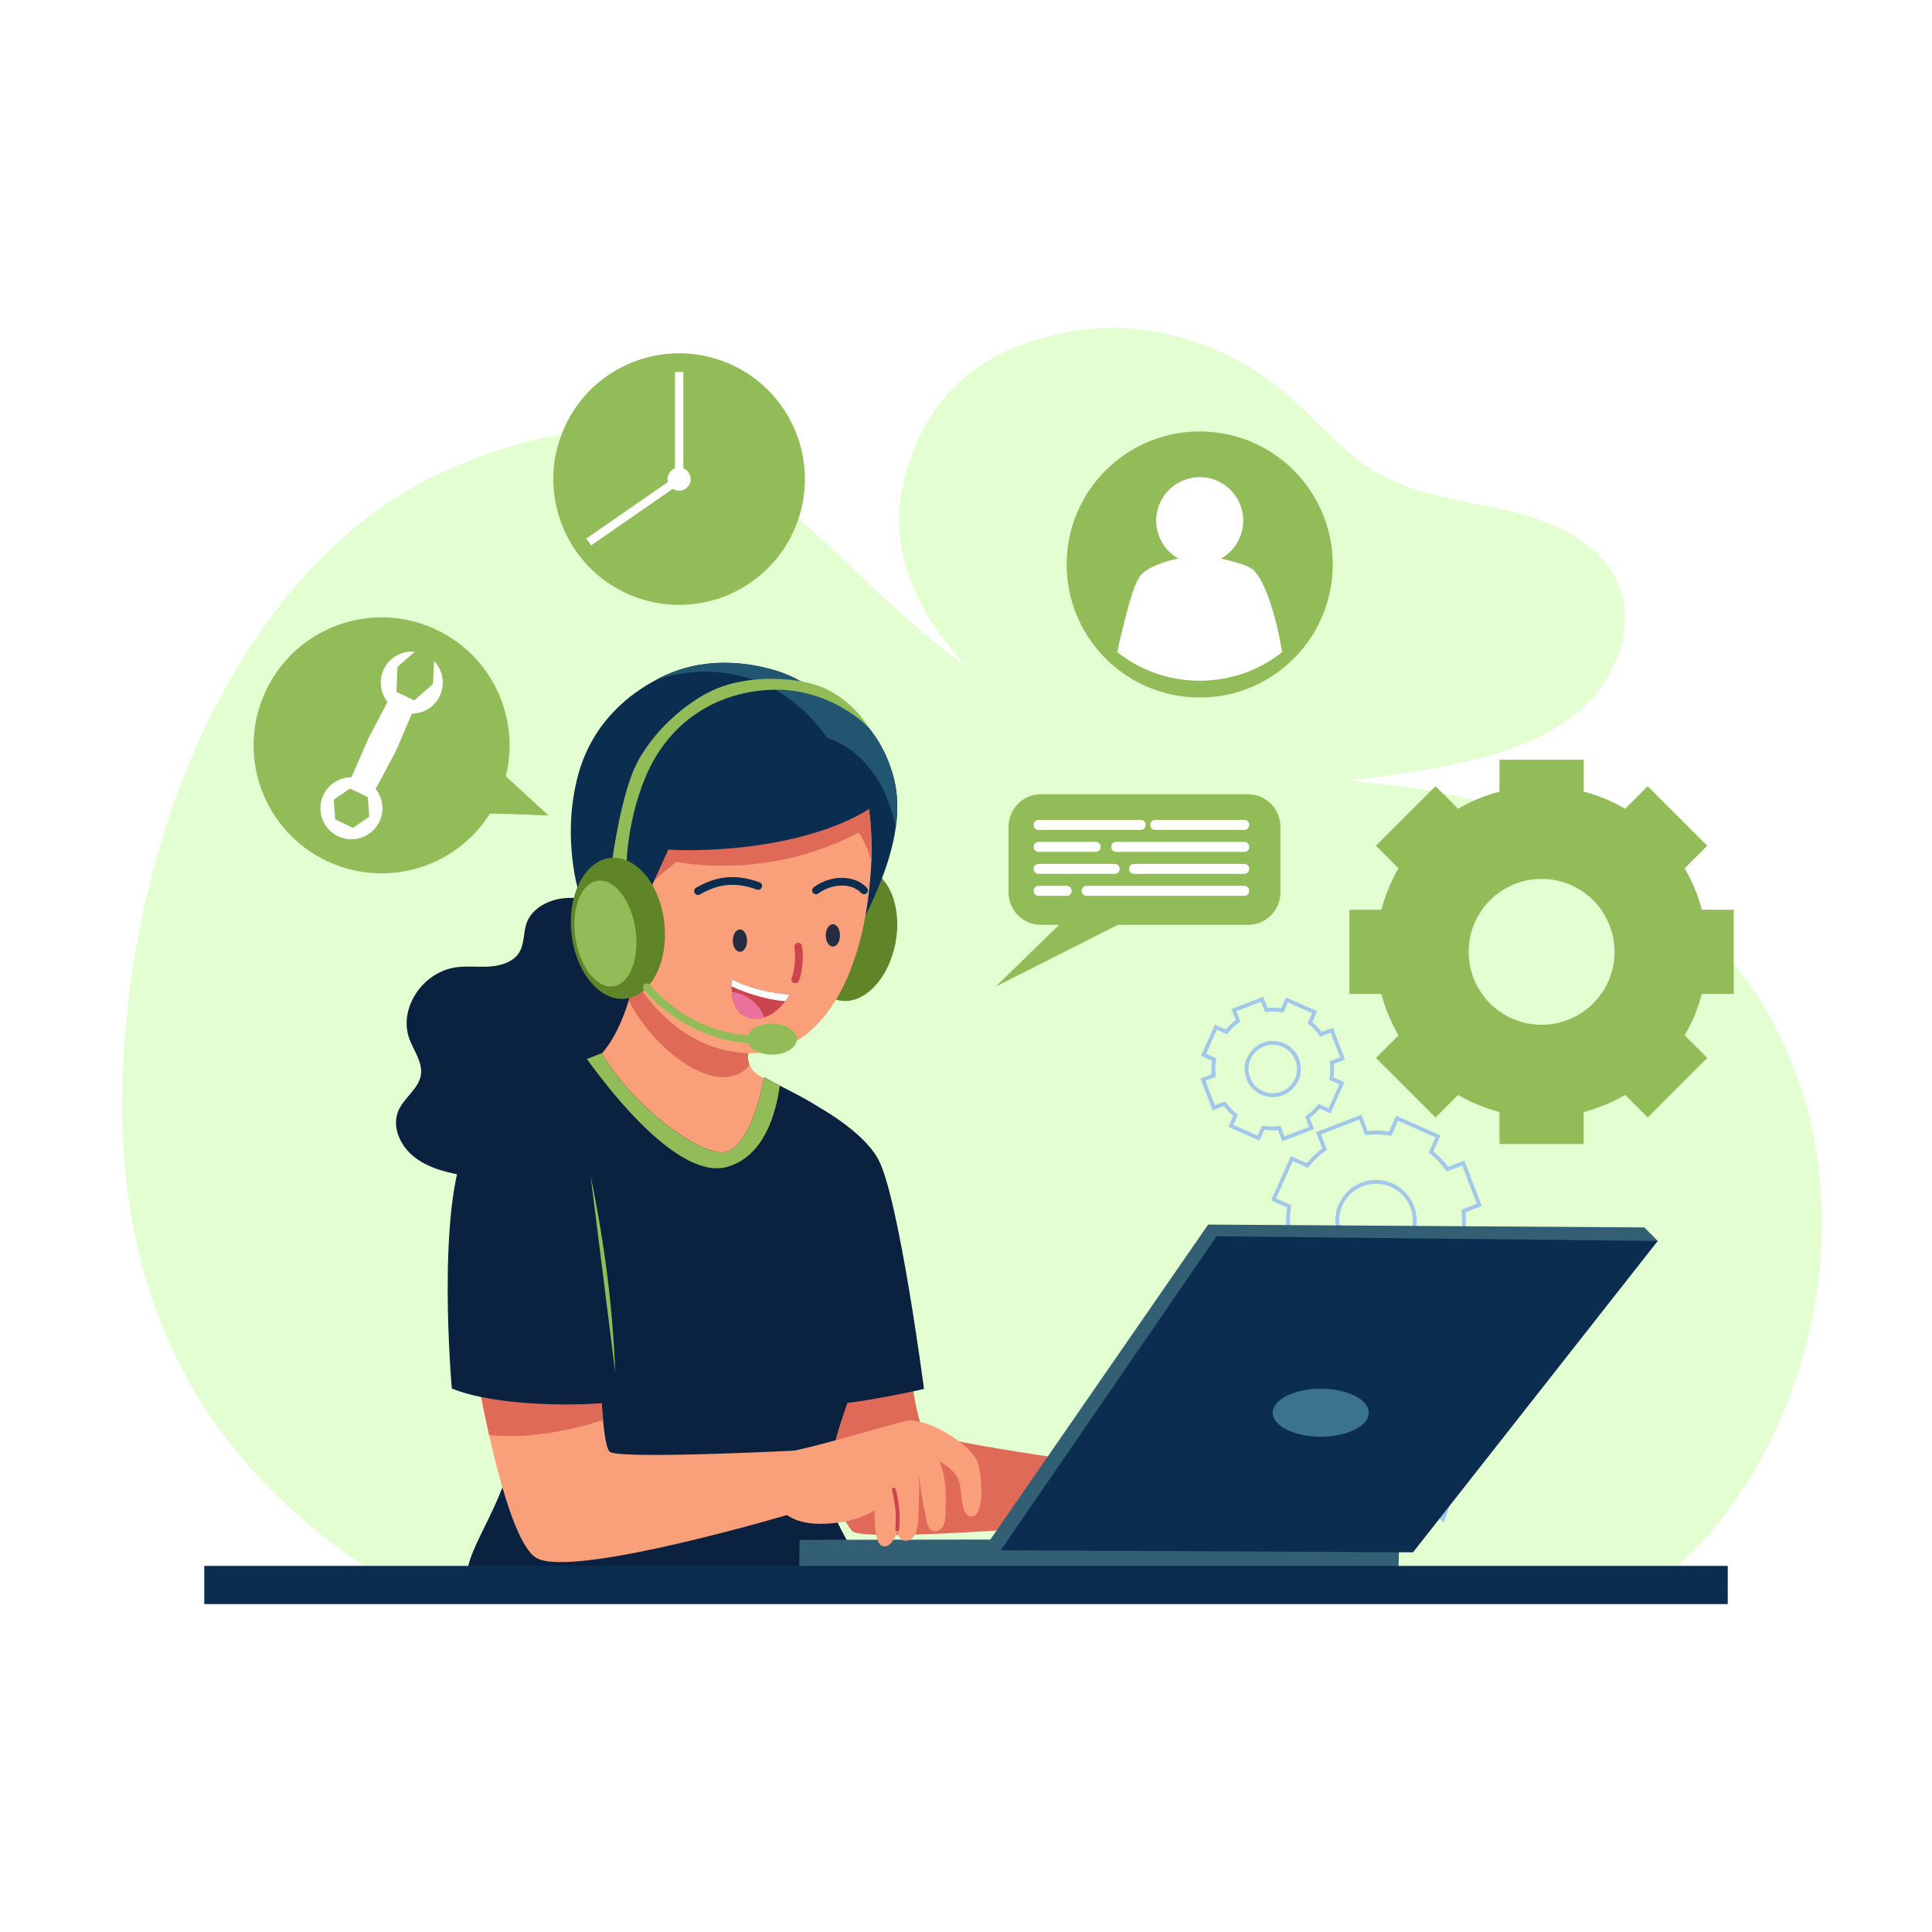<svg viewBox="0 0 500 500" xmlns="http://www.w3.org/2000/svg" data-name="Layer 2" id="Layer_2">
  <defs>
    <style>
      .cls-1 {
        fill: #fff;
      }

      .cls-2 {
        fill: #f9a07b;
      }

      .cls-3 {
        fill: #0a2240;
      }

      .cls-4 {
        fill: #225570;
      }

      .cls-5 {
        opacity: .28;
      }

      .cls-6 {
        fill: #0b2d50;
      }

      .cls-7 {
        stroke: #a2c7eb;
      }

      .cls-7, .cls-8, .cls-9, .cls-10, .cls-11, .cls-12 {
        fill: none;
        stroke-miterlimit: 10;
      }

      .cls-13 {
        fill: #a2c7eb;
      }

      .cls-14 {
        fill: #3c738c;
      }

      .cls-8 {
        stroke: #0b2d50;
      }

      .cls-8, .cls-9, .cls-10, .cls-11, .cls-12 {
        stroke-linecap: round;
      }

      .cls-8, .cls-9, .cls-12 {
        stroke-width: 2px;
      }

      .cls-15 {
        fill: #9cff5c;
      }

      .cls-9, .cls-11 {
        stroke: #cc454e;
      }

      .cls-16 {
        fill: #262d40;
      }

      .cls-17 {
        fill: #cc454e;
      }

      .cls-10 {
        stroke: #6f8bbf;
      }

      .cls-18 {
        fill: #e06a58;
      }

      .cls-19 {
        fill: #325f73;
      }

      .cls-20 {
        fill: #92bc57;
      }

      .cls-21 {
        fill: #e8729b;
      }

      .cls-22 {
        fill: #608428;
      }

      .cls-12 {
        stroke: #92bc57;
      }
    </style>
  </defs>
  <g id="BACKGROUND">
    <rect height="500" width="500" class="cls-1"></rect>
  </g>
  <g id="OBJECTS">
    <g>
      <g class="cls-5">
        <path d="M428.93,409.57c47.49-36.11,68.64-136.24-8.47-185.34-51.05-32.5-82.8-13.96-140.23-35.46-70.11-26.24-80.56-105.52-165.84-66.51-45.18,20.66-76.5,78.89-82.01,145.07-5.4,64.81,17.57,109.28,64.51,139.71,110.23,4.69,220.68,3.84,332.04,2.53Z" class="cls-15"></path>
        <path d="M233.83,124.76c-7.17,28.8,19.46,57.31,47.53,69.13,28.06,11.83,60.24,10.42,90.31,4.78,12.97-2.43,26.31-5.85,36.38-14.12s15.92-22.63,10.4-34.23c-4.87-10.23-16.74-15.47-28.05-18.16-11.31-2.69-23.33-3.79-33.4-9.45-9.56-5.37-16.34-14.26-24.65-21.3-15.36-12.99-36.93-19.43-56.89-15.32-19.97,4.11-35.52,14.19-41.62,38.67Z" class="cls-15"></path>
      </g>
      <g>
        <g>
          <g>
            <path d="M448.69,257.23v-21.79h-8.26c-.99-3.81-2.5-7.4-4.44-10.71l5.84-5.85-15.41-15.41-5.85,5.84c-3.31-1.94-6.9-3.45-10.71-4.44v-8.26h-21.79v8.26c-3.81,.99-7.4,2.5-10.71,4.44l-5.85-5.84-15.41,15.41,5.84,5.85c-1.94,3.31-3.44,6.9-4.44,10.71h-8.26v21.79h8.26c1,3.81,2.5,7.4,4.44,10.71l-5.84,5.85,15.41,15.41,5.85-5.84c3.31,1.94,6.9,3.44,10.71,4.44v8.26h21.79v-8.26c3.81-1,7.4-2.5,10.71-4.44l5.85,5.84,15.41-15.41-5.84-5.85c1.94-3.31,3.45-6.9,4.44-10.71h8.26Zm-49.72,7.98c-10.43,0-18.88-8.45-18.88-18.88s8.45-18.87,18.88-18.87,18.87,8.45,18.87,18.87-8.45,18.88-18.87,18.88Z" class="cls-20"></path>
            <path d="M382.85,311.82l-4.15-10.81-4.1,1.57c-1.22-1.7-2.65-3.19-4.24-4.47l1.78-4.01-10.57-4.71-1.79,4.01c-2.01-.33-4.08-.4-6.16-.17l-1.57-4.1-10.81,4.15,1.57,4.1c-1.7,1.22-3.19,2.65-4.47,4.24l-4.01-1.78-4.71,10.57,4.01,1.79c-.33,2.01-.39,4.08-.17,6.16l-4.1,1.57,4.15,10.81,4.1-1.57c1.22,1.7,2.65,3.19,4.24,4.47l-1.78,4.01,10.57,4.71,1.79-4.01c2.01,.33,4.08,.39,6.16,.17l1.57,4.1,10.81-4.15-1.57-4.1c1.7-1.22,3.19-2.65,4.47-4.24l4.01,1.78,4.71-10.57-4.01-1.79c.33-2.01,.4-4.08,.17-6.16l4.1-1.57Zm-23.14,13.42c-5.17,1.98-10.97-.6-12.96-5.77-1.98-5.17,.6-10.97,5.77-12.95,5.17-1.98,10.97,.6,12.95,5.77,1.98,5.17-.6,10.97-5.77,12.95Z" class="cls-7"></path>
            <path d="M347.45,273.92l-2.8-7.3-2.77,1.06c-.82-1.15-1.79-2.16-2.87-3.02l1.21-2.71-7.14-3.18-1.21,2.71c-1.36-.22-2.76-.27-4.16-.11l-1.06-2.77-7.3,2.8,1.06,2.77c-1.15,.82-2.16,1.79-3.02,2.87l-2.71-1.21-3.18,7.14,2.71,1.21c-.22,1.36-.27,2.75-.11,4.16l-2.77,1.06,2.8,7.3,2.77-1.06c.83,1.15,1.79,2.16,2.87,3.02l-1.21,2.71,7.14,3.18,1.21-2.71c1.36,.22,2.75,.27,4.16,.11l1.06,2.77,7.3-2.8-1.06-2.77c1.15-.83,2.16-1.79,3.02-2.87l2.71,1.21,3.18-7.14-2.71-1.21c.22-1.36,.27-2.76,.11-4.16l2.77-1.06Zm-15.63,9.07c-3.49,1.34-7.41-.41-8.75-3.9-1.34-3.49,.41-7.41,3.9-8.75,3.49-1.34,7.41,.41,8.75,3.9,1.34,3.49-.41,7.41-3.9,8.75Z" class="cls-7"></path>
          </g>
          <g>
            <path d="M344.91,146.09c0,10.95-5.12,20.71-13.08,27.01-5.86,4.65-13.27,7.41-21.35,7.41s-15.47-2.76-21.35-7.41c-7.97-6.31-13.08-16.07-13.08-27.01,0-19.01,15.41-34.43,34.43-34.43s34.43,15.41,34.43,34.43Z" class="cls-20"></path>
            <g>
              <circle transform="translate(-14.17 39.05) rotate(-7.04)" r="11.27" cy="134.76" cx="310.48" class="cls-1"></circle>
              <path d="M331.83,168.76c-5.86,4.65-13.27,7.41-21.35,7.41s-15.47-2.76-21.35-7.41c2.2-9.69,4.23-18.05,6.34-20.17,2.98-2.98,10.89-4.71,15-4.71s12.4,2.11,13.93,3.64c3.12,3.11,5.81,11.7,7.43,21.24Z" class="cls-1"></path>
            </g>
          </g>
          <g>
            <g>
              <path d="M261.01,230.95v-17c0-4.64,3.76-8.4,8.4-8.4h53.56c4.64,0,8.4,3.76,8.4,8.4v17c0,4.64-3.76,8.4-8.4,8.4h-53.55c-4.64,.01-8.41-3.76-8.41-8.4Z" class="cls-20"></path>
              <polyline points="283.63 230.06 257.71 255.31 299.72 234.08" class="cls-20"></polyline>
            </g>
            <g>
              <path d="M267.51,213.53v-.09c0-.69,.56-1.25,1.25-1.25h26.48c.69,0,1.25,.56,1.25,1.25v.09c0,.69-.56,1.25-1.25,1.25h-26.48c-.69,0-1.25-.56-1.25-1.25Z" class="cls-1"></path>
              <path d="M297.68,213.53v-.09c0-.69,.56-1.25,1.25-1.25h23.11c.69,0,1.25,.56,1.25,1.25v.09c0,.69-.56,1.25-1.25,1.25h-23.11c-.69,0-1.25-.56-1.25-1.25Z" class="cls-1"></path>
              <path d="M287.59,219.22v-.09c0-.69,.56-1.25,1.25-1.25h33.2c.69,0,1.25,.56,1.25,1.25v.09c0,.69-.56,1.25-1.25,1.25h-33.2c-.69,0-1.25-.56-1.25-1.25Z" class="cls-1"></path>
              <path d="M267.51,219.22v-.09c0-.69,.56-1.25,1.25-1.25h14.83c.69,0,1.25,.56,1.25,1.25v.09c0,.69-.56,1.25-1.25,1.25h-14.83c-.69,0-1.25-.56-1.25-1.25Z" class="cls-1"></path>
              <path d="M292.2,224.91v-.09c0-.69,.56-1.25,1.25-1.25h28.59c.69,0,1.25,.56,1.25,1.25v.09c0,.69-.56,1.25-1.25,1.25h-28.59c-.69,0-1.25-.56-1.25-1.25Z" class="cls-1"></path>
              <path d="M267.51,224.91v-.09c0-.69,.56-1.25,1.25-1.25h19.75c.69,0,1.25,.56,1.25,1.25v.09c0,.69-.56,1.25-1.25,1.25h-19.75c-.69,0-1.25-.56-1.25-1.25Z" class="cls-1"></path>
              <path d="M267.51,230.6v-.09c0-.69,.56-1.25,1.25-1.25h7.33c.69,0,1.25,.56,1.25,1.25v.09c0,.69-.56,1.25-1.25,1.25h-7.33c-.69,0-1.25-.56-1.25-1.25Z" class="cls-1"></path>
              <path d="M279.93,230.6v-.09c0-.69,.56-1.25,1.25-1.25h40.86c.69,0,1.25,.56,1.25,1.25v.09c0,.69-.56,1.25-1.25,1.25h-40.86c-.69,0-1.25-.56-1.25-1.25Z" class="cls-1"></path>
            </g>
          </g>
          <g>
            <g>
              <circle transform="translate(-117.81 201.08) rotate(-65.05)" r="33.12" cy="192.91" cx="98.77" class="cls-20"></circle>
              <g>
                <g>
                  <circle transform="translate(-64.18 41.96) rotate(-19.35)" r="8.03" cy="209.17" cx="90.96" class="cls-1"></circle>
                  <polygon points="86.75 212.05 86.36 206.96 90.58 204.08 95.18 206.29 95.56 211.38 91.35 214.26 86.75 212.05" class="cls-20"></polygon>
                </g>
                <g>
                  <circle transform="translate(-53.25 46.18) rotate(-19.67)" r="8.03" cy="176.66" cx="106.57" class="cls-1"></circle>
                  <polygon points="102.59 179.05 102.87 172.58 107.75 168.32 112.35 170.53 112.07 177 107.19 181.26 102.59 179.05" class="cls-20"></polygon>
                </g>
                <path d="M96.52,205.46l-6.14-2.95,4.54-10.47c.29-.66,.6-1.32,.94-1.96l5.33-10.09,6.14,2.95-4.38,10.31c-.34,.8-.71,1.58-1.12,2.34l-5.31,9.86Z" class="cls-1"></path>
              </g>
            </g>
            <path d="M121.77,210.73c1.18-.55,20.19,.32,20.19,.32l-13.7-12.58-6.49,12.26Z" class="cls-20"></path>
          </g>
          <g>
            <circle transform="translate(-7.82 236.08) rotate(-66.61)" r="32.55" cy="123.99" cx="175.76" class="cls-20"></circle>
            <g>
              <rect height="27.34" width="2.17" y="96.25" x="174.68" class="cls-1"></rect>
              <rect transform="translate(148.11 342.34) rotate(-124.69)" height="27.71" width="2.17" y="118.51" x="162.66" class="cls-1"></rect>
              <path d="M178.76,123.99c0,1.65-1.34,3-3,3s-3-1.34-3-3,1.34-3,3-3,3,1.34,3,3Z" class="cls-1"></path>
            </g>
          </g>
        </g>
        <g>
          <g>
            <path d="M310.07,358.97c-19.44,12.16-40.41,21.14-62.03,26.54" class="cls-10"></path>
            <path d="M373.66,394.03c8.72-23.66,6.98-50.48-4.56-70.16-4.58,12.55-6.76,25.68-6.57,38.62,.21,14.86,5.21,26.54,11.13,31.54Z" class="cls-13"></path>
            <g>
              <path d="M118.81,345.76c-3.87-23.38,4.13-48.15,21.01-65.08,1.94,24.18-5.46,48.82-21.01,65.08Z" class="cls-13"></path>
              <path d="M136.11,290.16c-1.98,19.8-8.1,39.15-17.87,56.58" class="cls-10"></path>
            </g>
          </g>
          <g>
            <g>
              <path d="M234.82,348.99s2.19,20.07,4.64,21.68c4.38,2.89,55.08,9.57,55.08,9.57l-1.66,13.19s-69.44,6.24-72.39,2.77c-5.12-6.02-14.12-35.06-14.12-35.06l28.45-12.15Z" class="cls-18"></path>
              <path d="M201.34,297.32l5.61-13.47s15.22,7.15,20.24,15.98c5.37,9.44,11.94,59.63,11.94,59.63,0,0-26.87,6.19-31.81,3.56s-5.98-65.7-5.98-65.7Z" class="cls-3"></path>
            </g>
            <path d="M158.61,234.8c-3.93-1.44-8.09-2.7-12.3-2.38s-8.51,2.55-9.94,6.25c-1.02,2.62-.55,5.71-2.16,8.07-1.54,2.26-4.6,3.2-7.46,3.39-2.87,.2-5.76-.18-8.61,.19-8.8,1.17-15.08,10.73-12.19,18.56,1.15,3.12,3.51,6.1,2.97,9.35-.57,3.48-4.22,5.77-5.72,9-1.99,4.3,.39,9.51,4.32,12.44,3.93,2.92,9.04,4.03,14,4.77,6.83,1.02,13.88,1.5,20.63,.06,6.75-1.44,13.2-5,16.69-10.56,1.55-2.46,2.49-5.24,4.29-7.55,3.72-4.77,10.31-6.62,15.5-10,5.67-3.71,9.83-10.93,6.49-16.58-3.22-5.43-11.6-6.64-14.96-11.99-1.39-2.21-1.72-4.84-2.62-7.25-.92-2.42-3.12-3.64-8.93-5.77Z" class="cls-3"></path>
            <g>
              <path d="M181.51,301.41c.99,1.14,2.16,2.39,3.78,2.5,1.71,.12,3.14-1.09,4.24-2.26,5.68-6.01,9.43-13.39,10.95-21-1.41-.8-2.77-1.57-4-2.29-1.14-.68-2-1.63-2.49-2.74-.34-.82-.46-1.68-.37-2.58,.8-7.52,1.51-11.71,4.15-19.34-12.54-2.83-24.37-6.19-31.17-11.87-.83,3.5-1.81,10.35-3.9,17.14-2.23,7.19-5.71,14.3-11.61,17.36,11.58,6.84,21.91,15.34,30.42,25.08Z" class="cls-2"></path>
              <path d="M193.62,273.05c-.09,.9,.03,1.77,.37,2.58-7.42,9-24.01-2.76-31.29-16.65,2.09-6.79,3.07-13.64,3.9-17.14,6.79,5.68,18.63,9.05,31.17,11.87-2.64,7.63-3.35,11.81-4.15,19.34Z" class="cls-18"></path>
            </g>
            <g>
              <path d="M214.28,381.85c-1.64,10.86,10.08,22.55,10.37,28.35-24.89,0-77.03,1.52-103.58-2.09-1.21-6.7,11.9-21.77,11.9-36.65,0-1.97-.08-4.13-.24-6.45-.42-6.64-1.4-14.54-2.49-22.64-2.96-21.73-6.9-44.97-3.99-49.79,5.7-9.39,19.03-15.77,25.64-18.51,2.27-.94,3.75-1.45,3.86-1.51,8.29,14.14,25.16,26.2,31.53,25.66,1.77-.14,7.02-1.97,10.49-19.44,1.35,.77,2.7,1.48,4.04,2.17,6.59,3.43,12.77,6.26,14.55,10.67,4.7,11.61,9.31,40.88,8.29,51.29-1.03,10.5-5.25,18.52-8.21,29.06-.69,2.47-1.32,5.09-1.83,7.91-.13,.63-.23,1.29-.33,1.97Z" class="cls-3"></path>
              <path d="M224.65,410.2c-24.89,0-77.03,1.52-103.58-2.09-1.21-6.7,11.9-21.77,11.9-36.65,0-1.97-.08-4.13-.24-6.45-.42-6.64-1.4-14.54-2.49-22.64,4.71,4.97,11.58-16.03,14.62-9.88,16.45,33.2,29.42,41.93,51.96,41.93,6.72,0,12.92-.93,19.62-2.45-.69,2.47-1.32,5.09-1.83,7.91-.12,.64-.23,1.3-.33,1.98-1.64,10.84,10.08,22.53,10.37,28.34Z" class="cls-3"></path>
              <path d="M201.81,280.95c-1.07,7.77-4.24,18.24-13.46,21-12.46,3.73-30.49-19.55-36.46-27.88,2.27-.94,3.75-1.45,3.86-1.51,8.29,14.14,25.16,26.2,31.53,25.66,1.77-.14,7.02-1.97,10.49-19.44,1.35,.76,2.7,1.47,4.04,2.17Z" class="cls-20"></path>
            </g>
            <g>
              <g>
                <polygon points="206.93 398.51 206.84 407.18 361.84 408.1 362.16 398.27 206.93 398.51" class="cls-19"></polygon>
                <g>
                  <polygon points="429.02 321.16 425.57 317.66 312.67 316.92 256.03 398.83 258.99 401.21 429.02 321.16" class="cls-19"></polygon>
                  <polygon points="314.85 319.95 258.99 401.21 365.69 401.74 429.02 321.16 314.85 319.95" class="cls-6"></polygon>
                </g>
              </g>
              <ellipse ry="6.21" rx="12.42" cy="365.61" cx="341.81" class="cls-14"></ellipse>
            </g>
            <g>
              <path d="M209.22,239.73c1.76-9.44,8.23-16.16,14.46-14.99,6.23,1.16,9.85,9.76,8.09,19.2-1.76,9.44-8.23,16.16-14.46,14.99-6.23-1.16-9.85-9.76-8.09-19.2Z" class="cls-22"></path>
              <path d="M231.79,214.3c-1.16,8.22-4.83,17.28-10.18,27.29-1.88-8.2-3.08-18.19-4.74-28.18-1.69-10.01-3.84-20.02-7.57-28.2-.84-1.81-1.75-3.54-2.74-5.14,2.21-.21,4.45,0,6.58,.59,3.33,.89,6.45,2.61,9,4.91,4.24,3.77,7.08,8.91,8.77,14.33,1.39,4.5,1.64,9.28,.88,14.4Z" class="cls-6"></path>
              <g>
                <path d="M225.51,222.8c-.06,1.62-.17,3.27-.32,4.91-2.28,26.6-13.45,44.85-30.54,44.85-24.13,0-39.77-27.06-39.77-53.57s16.02-45.08,34.77-42.89c10.81,1.24,18.71,4.83,24.32,10.09,3.71,3.5,6.39,7.73,8.22,12.54,2.09,5.39,3.1,11.49,3.31,18.06,0,.02,.02,.04,.02,.06,.08,1.94,.06,3.92,0,5.95Z" class="cls-2"></path>
                <path d="M225.51,222.8c-.72-2.57-1.79-5.08-3.25-7.33-14.23,7.44-31.19,10.31-47.27,7.59-3.06,2.55-6.05,5.06-9.06,7.57,.06-12.1,.23-20.29,4.95-26.15,4.43-5.5,11.82-7.57,18.82-8.47,7.88-1.03,15.89-.99,23.75,.15,3.01,.42,6.13,1.07,8.75,2.59,2.09,5.39,3.1,11.49,3.31,18.06,0,.02,.02,.04,.02,.06,.07,1.92,.05,3.9-.02,5.93Z" class="cls-18"></path>
              </g>
              <path d="M228.99,206.42c-3.31,2.8-7.46,5.12-12.12,7-13.26,5.35-30.49,7.12-43.92,6.47-6.6,14.5-9.27,19.7-10.96,32.35-6.45-6.05-11.7-17.13-13.26-25.84-1.54-8.68-1.39-17.79,1.03-26.32,3.81-13.45,13.42-20.65,20.08-24.15,1.66-.91,3.16-1.54,4.32-2,8.51-3.29,18.1-2.99,26.83-.32,4.76,1.48,8.77,3.98,12.14,7.06,6.81,6.15,11.02,14.48,13.74,20.72,.86,1.91,1.55,3.64,2.12,5.03Z" class="cls-6"></path>
              <path d="M231.79,214.3c-.55-2.91-1.37-5.73-2.53-8.45-.65-1.54-1.45-3.03-2.38-4.47-3.03-4.76-7.44-8.68-12.77-10.41-1.52-2.13-3.12-4.05-4.8-5.75-6.05-6.15-13.15-9.67-20.67-10.9-6.26-1.01-12.77-.44-18.78,1.6,1.66-.91,3.16-1.54,4.32-2,8.51-3.29,18.1-2.99,26.83-.32,4.76,1.48,8.77,3.98,12.14,7.06,3.33,.89,6.45,2.61,9,4.91,4.24,3.77,7.08,8.91,8.77,14.33,1.38,4.5,1.63,9.28,.87,14.4Z" class="cls-4"></path>
              <g>
                <g>
                  <path d="M180.64,230.61c4.46-2.55,9.09-3.7,15.58-1.33" class="cls-8"></path>
                  <path d="M211.18,230.43c3.82-2.85,9.48-3.14,12.43,0" class="cls-8"></path>
                  <path d="M206.57,244.97c.39,2.02,.18,6.49-.78,8.5" class="cls-9"></path>
                  <ellipse ry="2.9" rx="1.84" cy="243.43" cx="191.5" class="cls-16"></ellipse>
                  <ellipse ry="2.9" rx="1.84" cy="242.08" cx="215.55" class="cls-16"></ellipse>
                </g>
                <g>
                  <path d="M204.29,257.42s-.36,.7-1.05,1.65c-1.08,1.45-2.92,3.45-5.43,4.23h0c-1.06,.34-2.21,.46-3.49,.23-3.76-.67-4.75-4.14-4.93-6.81-.04-.52-.04-1-.03-1.44,.02-1.08,.14-1.8,.14-1.8,5.99,3.3,14.8,3.94,14.8,3.94Z" class="cls-17"></path>
                  <path d="M204.29,257.42s-.36,.7-1.05,1.65c-3.06-.04-9.32-1.61-13.89-3.79,.02-1.08,.14-1.8,.14-1.8,5.99,3.3,14.8,3.94,14.8,3.94Z" class="cls-1"></path>
                  <path d="M197.8,263.29c-1.06,.34-2.21,.46-3.49,.23-3.76-.67-4.75-4.14-4.93-6.81,1.82,.22,3.58,.92,5.04,2.03,1.53,1.17,2.7,2.76,3.38,4.55Z" class="cls-21"></path>
                </g>
              </g>
              <g>
                <path d="M162.05,226.02s-.21-12.47,4.98-24.86c6.51-15.55,19.78-22.2,32.65-22.65,15.51-.55,25.22,9.86,25.22,9.86,0,0-5.05-8.91-15.01-11.47-6.54-1.68-16.41-1.95-24.33,1.27-8.16,3.31-18.33,12.5-22.01,22.21-3.67,9.71-5.46,24.83-5.46,24.83l3.96,.81Z" class="cls-20"></path>
                <g>
                  <ellipse transform="translate(-23.99 17.82) rotate(-5.94)" ry="18.32" rx="12.09" cy="240.27" cx="159.9" class="cls-22"></ellipse>
                  <path d="M154.63,227.94c4.29-.64,8.68,4.95,9.82,12.49,1.13,7.54-1.42,14.18-5.71,14.82-4.29,.64-8.68-4.95-9.81-12.49-1.13-7.54,1.42-14.18,5.71-14.82Z" class="cls-20"></path>
                </g>
                <g>
                  <ellipse ry="4.01" rx="6.44" cy="268.92" cx="199.78" class="cls-20"></ellipse>
                  <path d="M167.43,255.51s9.46,12.16,25.91,13.41" class="cls-12"></path>
                </g>
              </g>
            </g>
            <g>
              <g>
                <g>
                  <g>
                    <path d="M206.84,375.36l-.62,15.99s-57.83,17.33-67.38,11.85c-4.66-2.68-9.01-17.42-12.26-31.81-3.4-15.12-5.58-29.84-5.58-29.84l33.9-6.64s.02,20.67,1.17,32.62c.41,4.45,1,7.69,1.79,8.22,2.99,1.97,48.98-.39,48.98-.39Z" class="cls-2"></path>
                    <path d="M156.07,367.51c-6.16,2-18.05,5.09-29.49,3.87-3.4-15.12-5.58-29.84-5.58-29.84l33.9-6.64s.02,20.66,1.17,32.61Z" class="cls-18"></path>
                  </g>
                  <g>
                    <path d="M205.19,375.52c8.6-1.84,23.16-6.26,29.2-7.78,4.29-1.08,15.46,4.7,18.41,10.15,1.29,2.38,2.51,15.86-1.96,14.47-2.24-.7-1.87-6.48-2.57-8.84-.57-1.92-2.39-3.78-5.16-5.38,1.85,4.61,1.78,8.63,1.58,13.61-.04,1.1-.11,2.25-.64,3.2-.54,.95-1.7,1.63-2.7,1.21-1.02-.42-1.37-1.69-1.6-2.8-.79-3.84-1.59-7.68-1.91-12.02,.08,4.27,0,8.55-.28,12.81-.2,3.26-1.82,5.05-3.81,4.48-.89-.25-1.25-1.07-1.63-2.15-.6,2.09-2.1,4.4-4.04,3.52-1.18-.53-1.91-4.79-1.7-9.17-3.72,2.31-7.92,3.29-12.76,3.51-4.34,.2-8.78-.61-11.39-3.56,.26-4.61,1.78-11.43,2.96-15.26Z" class="cls-2"></path>
                    <path d="M232.21,395.82c.29-3.46,0-6.97-.89-10.31" class="cls-11"></path>
                  </g>
                </g>
                <path d="M151.09,301.37c-2.46-6.93-11.47-21.11-11.47-21.11,0,0-13.75,5.72-18.63,15.43-8.26,16.44-4.06,63.64-4.06,63.64,11.13,4.66,33.47,4.73,42.98,3.39,0,0-3.89-47.5-8.82-61.35Z" class="cls-3"></path>
              </g>
              <path d="M152.84,304.27c3.75,17.95,5.76,34.69,6.4,51.09" class="cls-20"></path>
            </g>
          </g>
          <rect height="9.89" width="394.28" y="405.25" x="52.86" class="cls-6"></rect>
        </g>
      </g>
    </g>
  </g>
</svg>